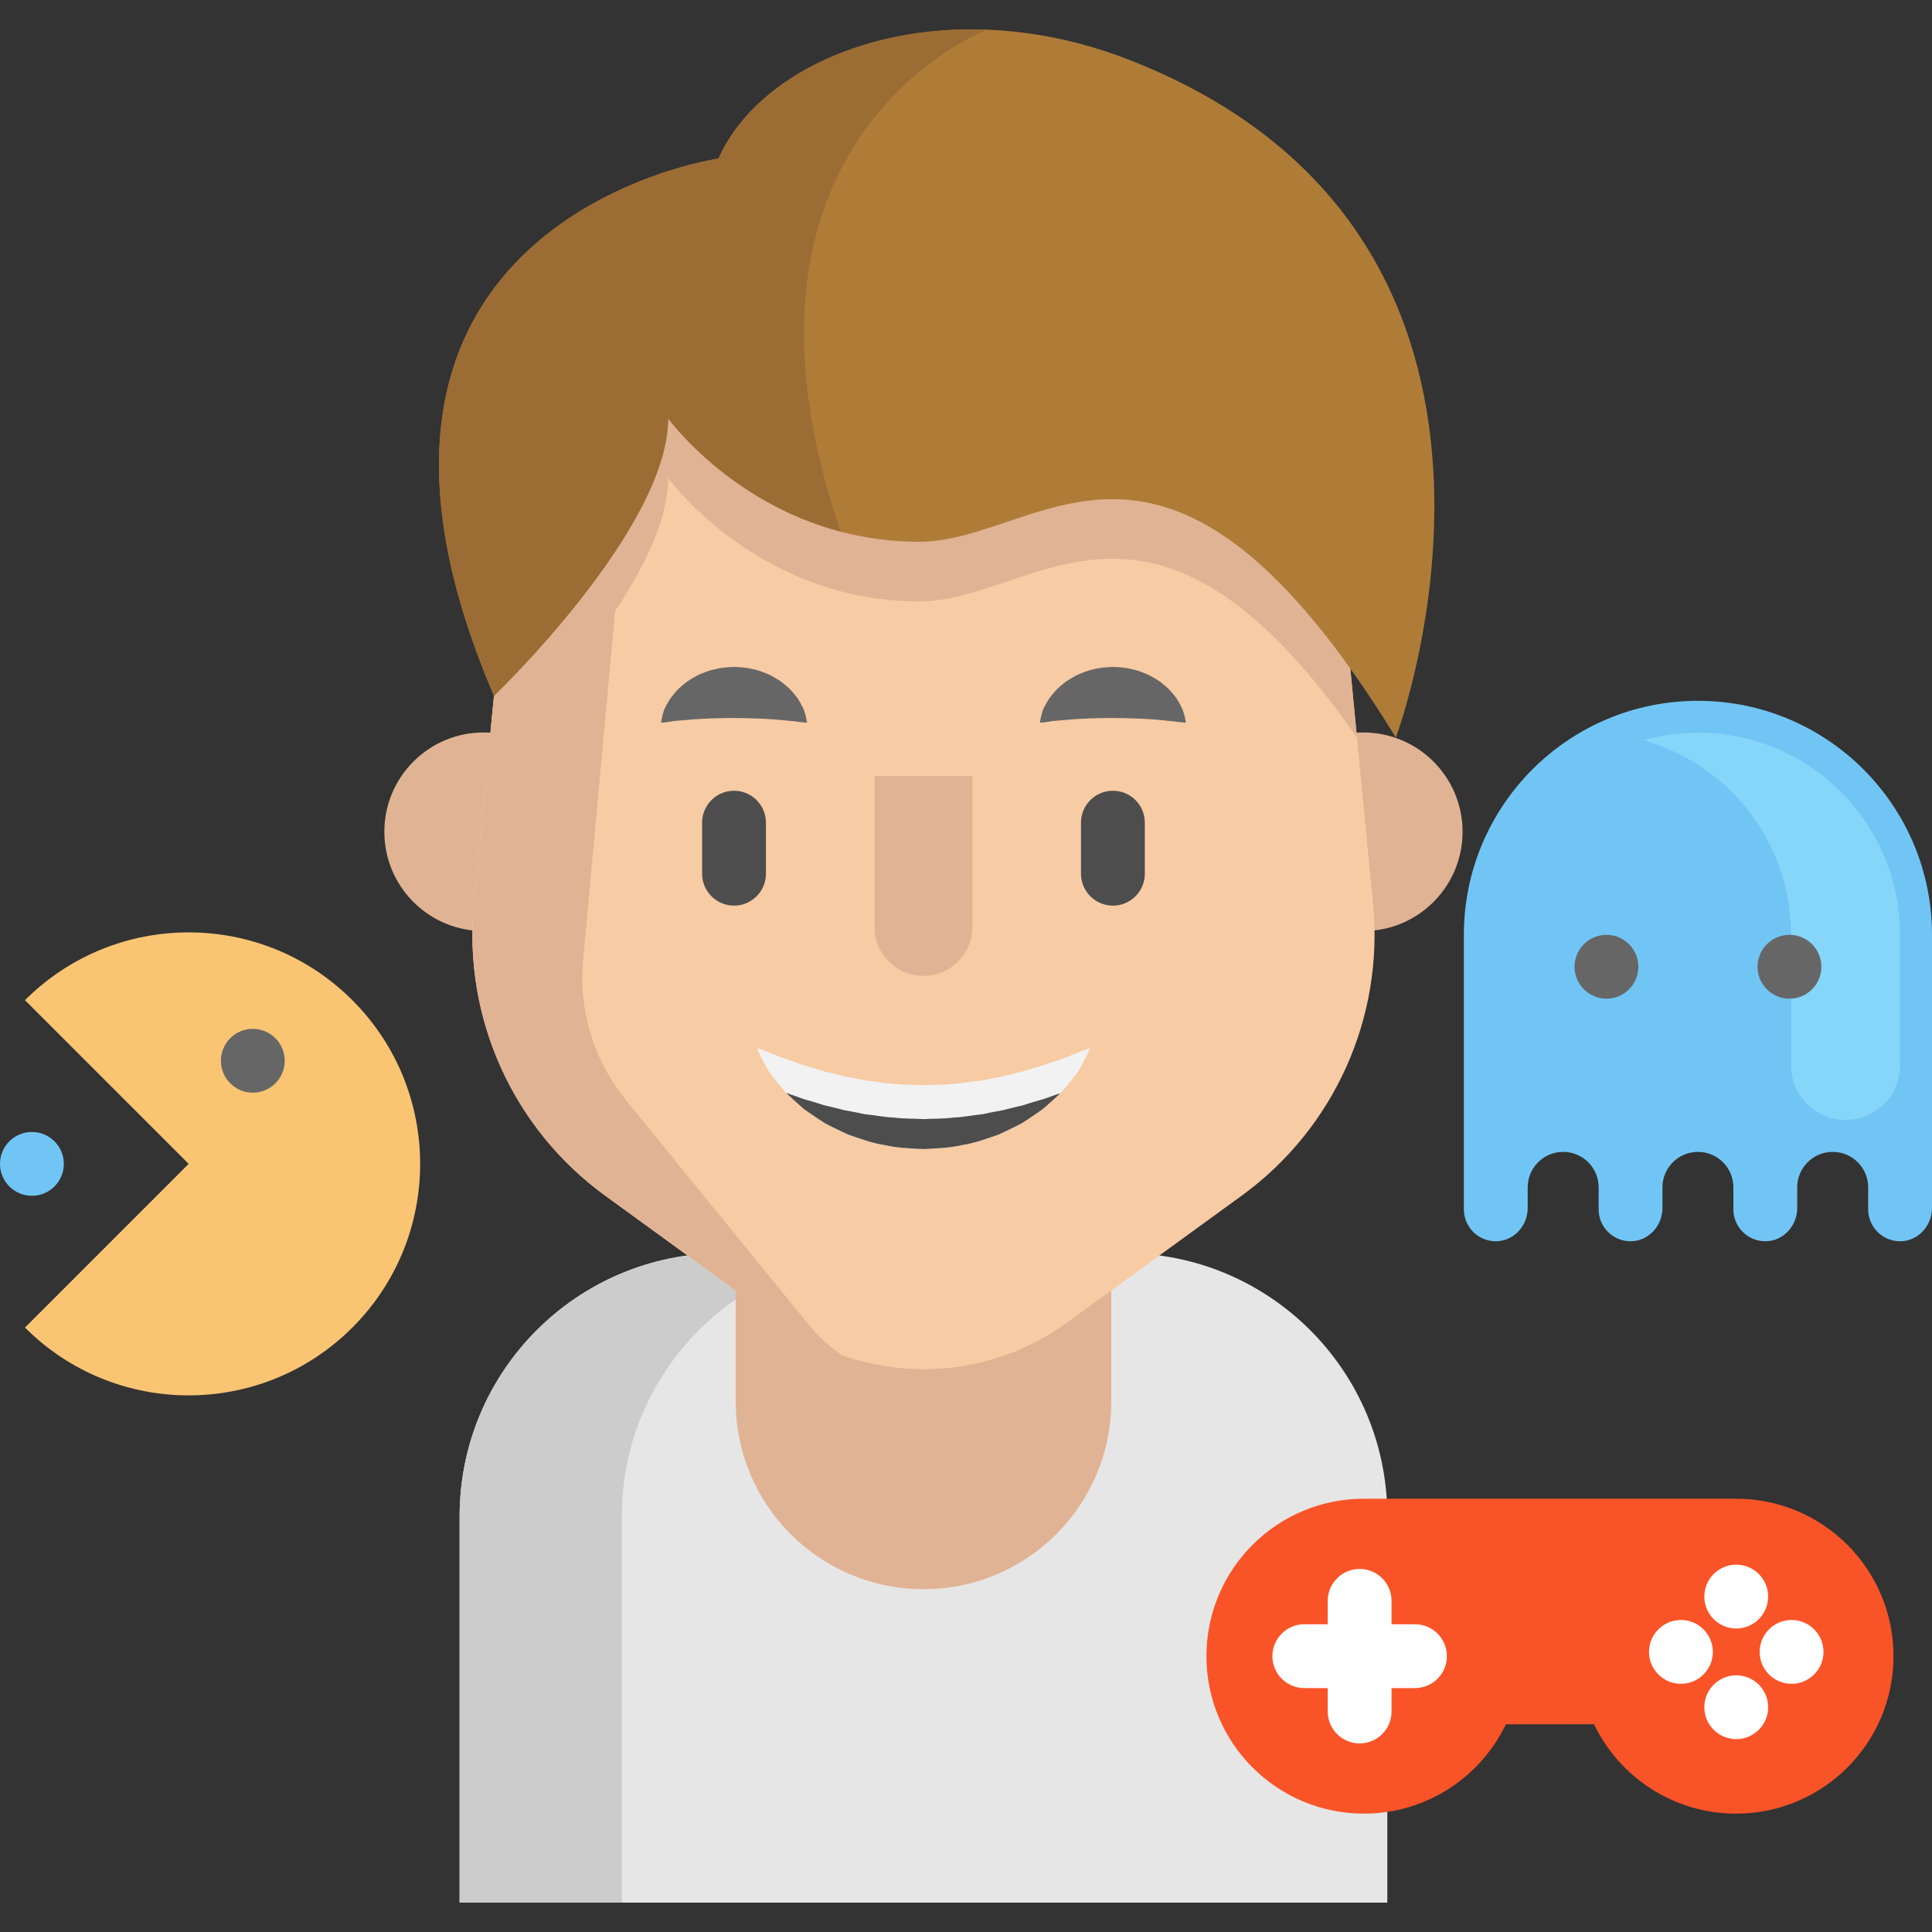 <?xml version="1.0" encoding="iso-8859-1"?>
<!-- Uploaded to: SVG Repo, www.svgrepo.com, Generator: SVG Repo Mixer Tools -->
<svg height="800px" width="800px" version="1.1" id="Layer_1" xmlns="http://www.w3.org/2000/svg" xmlns:xlink="http://www.w3.org/1999/xlink" 
	 viewBox="0 0 512 512" xml:space="preserve">
<rect x="0" y="0" width="512" height="512" fill="#333333" stroke="none"/>
<g>
	<path style="fill:#E0B394;" d="M126.971,246.71c-13.984-0.62-25.115-12.157-25.115-26.288c0-14.525,11.774-26.31,26.31-26.31
		c1.308,0,2.594,0.09,3.857,0.282"/>
	<path style="fill:#E0B394;" d="M362.469,246.71c13.984-0.62,25.126-12.157,25.126-26.288c0-14.525-11.785-26.31-26.322-26.31
		c-1.308,0-2.605,0.102-3.857,0.282"/>
</g>
<path style="fill:#E6E6E6;" d="M297.91,332.09H191.552c-38.52,0-69.747,31.226-69.747,69.747v102.379h245.85V401.837
	C367.655,363.317,336.429,332.09,297.91,332.09z"/>
<path style="fill:#CCCCCC;" d="M234.525,332.09h-42.974c-38.52,0-69.747,31.226-69.747,69.747v102.379h42.974V401.837
	C164.779,363.317,196.006,332.09,234.525,332.09z"/>
<path style="fill:#E0B394;" d="M294.496,307.854v63.533c0,27.482-22.282,49.764-49.764,49.764c-27.49,0-49.764-22.282-49.764-49.764
	v-63.533H294.496z"/>
<path style="fill:#F7CBA4;" d="M329.082,316.853l-46.294,33.641c-22.69,16.488-53.422,16.488-76.123,0l-46.294-33.641
	c-24.461-17.773-37.701-47.163-34.791-77.262l4.094-42.347l3.936-40.746c5.537-57.222,53.625-100.889,111.118-100.889
	c28.746,0,55.147,10.917,75.052,28.983c19.894,18.067,33.303,43.294,36.066,71.906l3.767,38.964l4.263,44.129
	C366.783,269.69,353.543,299.08,329.082,316.853z"/>
<g>
	<path style="fill:#E0B394;" d="M154.391,255.967c-0.778,13.161,3.507,26.107,11.988,36.201l48.384,59.455
		c2.526,3.011,5.391,5.537,8.492,7.556c-5.819-2.03-11.413-4.94-16.589-8.695l-46.294-33.63
		c-24.461-17.773-37.69-47.163-34.78-77.262l8.018-83.093c5.481-56.67,52.689-100.043,109.448-100.866
		c-34.96,0.846-74.548,33.799-76.612,68.894L154.391,255.967z"/>
	<path style="fill:#E0B394;" d="M359.61,195.462c-54.392-78.131-85.202-36.088-116.012-36.088c-7.533,0-14.48-1.015-20.807-2.684
		c-29.649-7.804-45.73-30.021-45.73-30.021c0,29.322-46.148,73.529-46.148,73.529c-0.429-0.992-0.846-1.985-1.241-2.955
		l3.936-40.746c5.537-57.222,53.625-100.889,111.118-100.889c28.746,0,55.147,10.917,75.052,28.983
		c19.894,18.067,33.303,43.294,36.066,71.906L359.61,195.462z"/>
</g>
<path style="fill:#AF7C38;" d="M369.909,195.456c-60.899-99.242-93.604-51.877-126.308-51.877c-7.533,0-14.48-1.015-20.807-2.684
	c-29.649-7.804-45.73-30.021-45.73-30.021c0,29.322-46.148,73.53-46.148,73.53c-54.042-126.083,59.523-142.39,59.523-142.39
	c8.921-20.356,36.99-35.479,71.094-34.148c12.247,0.462,25.262,3.045,38.456,8.278C419.53,63.509,369.909,195.456,369.909,195.456z"
	/>
<path style="fill:#9B6C34;" d="M222.793,140.895c-29.649-7.804-45.73-30.021-45.73-30.021c0,29.322-46.148,73.53-46.148,73.53
	c-54.042-126.083,59.523-142.39,59.523-142.39c8.921-20.356,36.99-35.479,71.094-34.148
	C259.705,8.576,187.393,37.469,222.793,140.895z"/>
<path style="fill:#F95428;" d="M460.071,397.176h-98.627c-23.046,0-41.727,18.681-41.727,41.727
	c0,23.046,18.681,41.727,41.727,41.727c16.581,0,30.904-9.673,37.633-23.683h23.36c6.73,14.01,21.052,23.683,37.633,23.683
	c23.046,0,41.727-18.681,41.727-41.727C501.798,415.859,483.116,397.176,460.071,397.176z"/>
<path style="fill:#FFFFFF;" d="M374.978,430.445h-6.203v-6.203c0-4.671-3.786-8.458-8.458-8.458c-4.672,0-8.458,3.787-8.458,8.458
	v6.203h-6.203c-4.672,0-8.458,3.787-8.458,8.458c0,4.671,3.786,8.458,8.458,8.458h6.203v6.203c0,4.671,3.786,8.458,8.458,8.458
	c4.672,0,8.458-3.787,8.458-8.458v-6.203h6.203c4.672,0,8.458-3.787,8.458-8.458C383.436,434.232,379.649,430.445,374.978,430.445z"
	/>
<path style="fill:#F9C573;" d="M49.996,308.439l-43.381-43.38c23.958-23.958,62.802-23.958,86.761,0s23.958,62.802,0,86.761
	s-62.802,23.958-86.761,0L49.996,308.439z"/>
<path style="fill:#71C5F4;" d="M449.974,185.723L449.974,185.723c34.257,0,62.026,27.77,62.026,62.026v49.057v23.329
	c0,4.632-3.569,8.67-8.199,8.809c-4.791,0.143-8.718-3.697-8.718-8.455v-5.827c0-5.19-4.208-9.398-9.398-9.398h-0.001
	c-5.19,0-9.398,4.208-9.398,9.398v5.473c0,4.632-3.569,8.67-8.199,8.809c-4.791,0.143-8.718-3.697-8.718-8.455v-5.827
	c0-5.19-4.208-9.398-9.398-9.398h-0.001c-5.19,0-9.398,4.208-9.398,9.398v5.473c0,4.632-3.569,8.67-8.199,8.809
	c-4.791,0.143-8.718-3.697-8.718-8.455v-5.827c0-5.19-4.208-9.398-9.398-9.398s-9.397,4.208-9.397,9.398v5.473
	c0,4.632-3.569,8.67-8.199,8.809c-4.791,0.143-8.718-3.697-8.718-8.455v-23.683v-49.057
	C387.947,213.493,415.717,185.723,449.974,185.723z"/>
<path style="fill:#85D6F9;" d="M435.528,196.168c4.597-1.285,9.437-1.987,14.444-1.987l0,0c29.585,0,53.568,23.983,53.568,53.568
	v34.613c0,7.978-6.467,14.444-14.444,14.444l0,0c-7.978,0-14.444-6.467-14.444-14.444v-34.613
	C474.652,223.172,458.093,202.474,435.528,196.168z"/>
<g>
	<circle style="fill:#666666;" cx="425.727" cy="256.203" r="8.458"/>
	<circle style="fill:#666666;" cx="474.22" cy="256.203" r="8.458"/>
</g>
<path style="fill:#F2F2F2;" d="M288.876,277.776c0,0-0.643,1.579-1.996,4.071c-0.327,0.643-0.71,1.319-1.139,2.053
	c-0.508,0.722-1.094,1.455-1.725,2.278c-0.632,0.823-1.353,1.658-2.12,2.583c-0.271,0.35-0.564,0.643-0.88,0.947
	c-0.113,0.113-0.237,0.226-0.361,0.338c-0.44,0.406-0.891,0.835-1.353,1.263c-0.925,0.868-1.928,1.725-2.977,2.628
	c-1.105,0.812-2.289,1.579-3.507,2.413c-0.609,0.417-1.241,0.823-1.883,1.229c-0.643,0.383-1.331,0.699-2.03,1.049
	c-1.376,0.699-2.808,1.376-4.285,2.053c-3.045,1.038-6.214,2.255-9.597,2.763c-3.338,0.778-6.823,0.902-10.296,1.071
	c-3.473-0.169-6.958-0.282-10.296-1.06c-3.383-0.508-6.552-1.725-9.597-2.763c-1.477-0.665-2.91-1.342-4.297-2.041
	c-0.688-0.35-1.376-0.665-2.03-1.049c-0.632-0.417-1.263-0.812-1.872-1.229c-1.218-0.835-2.413-1.613-3.519-2.413
	c-1.049-0.902-2.041-1.771-2.977-2.628c-0.462-0.44-0.902-0.857-1.342-1.274c-0.158-0.147-0.316-0.293-0.474-0.44
	c-0.271-0.271-0.53-0.53-0.756-0.835c-0.733-0.891-1.444-1.714-2.064-2.526c-0.609-0.823-1.207-1.545-1.703-2.267
	c-0.451-0.767-0.868-1.466-1.218-2.109c-1.41-2.571-1.996-4.105-1.996-4.105s1.669,0.507,4.24,1.545
	c0.654,0.248,1.331,0.553,2.086,0.857c0.801,0.237,1.624,0.541,2.504,0.835c0.891,0.293,1.782,0.654,2.729,0.992
	c0.936,0.361,1.996,0.598,3.045,0.913c1.049,0.305,2.098,0.677,3.192,1.004c1.139,0.248,2.278,0.541,3.451,0.823
	c0.586,0.135,1.162,0.305,1.748,0.462c0.598,0.135,1.218,0.214,1.827,0.338c1.229,0.214,2.458,0.462,3.688,0.744
	c2.56,0.237,5.086,0.801,7.725,0.902c2.605,0.338,5.267,0.248,7.906,0.406c2.65-0.158,5.312-0.056,7.917-0.395
	c2.639-0.09,5.165-0.665,7.725-0.902c1.229-0.271,2.458-0.519,3.688-0.733c0.609-0.124,1.229-0.203,1.827-0.338
	c0.586-0.169,1.173-0.327,1.748-0.462c1.173-0.282,2.312-0.586,3.451-0.823c1.105-0.327,2.154-0.699,3.203-1.004
	c1.038-0.316,2.12-0.564,3.022-0.913c0.925-0.316,1.793-0.665,2.673-0.936c0.868-0.293,1.68-0.586,2.481-0.823
	c0.789-0.338,1.489-0.665,2.154-0.925C287.241,278.25,288.876,277.776,288.876,277.776z"/>
<g>
	<path style="fill:#4D4D4D;" d="M281.016,289.708c-0.113,0.113-0.237,0.226-0.361,0.338c-0.44,0.406-0.891,0.835-1.353,1.263
		c-0.925,0.868-1.928,1.725-2.977,2.628c-1.105,0.812-2.289,1.579-3.507,2.413c-0.609,0.417-1.241,0.823-1.883,1.229
		c-0.643,0.383-1.331,0.699-2.03,1.049c-1.376,0.699-2.808,1.376-4.285,2.053c-3.045,1.038-6.214,2.255-9.597,2.763
		c-3.338,0.778-6.823,0.902-10.296,1.071c-3.473-0.169-6.958-0.282-10.296-1.06c-3.383-0.508-6.552-1.725-9.597-2.763
		c-1.477-0.665-2.91-1.342-4.297-2.041c-0.688-0.35-1.376-0.665-2.03-1.049c-0.632-0.417-1.263-0.812-1.872-1.229
		c-1.218-0.835-2.413-1.613-3.519-2.413c-1.049-0.902-2.041-1.771-2.977-2.628c-0.462-0.44-0.902-0.857-1.342-1.274
		c-0.158-0.147-0.316-0.293-0.474-0.44c0.361,0.124,0.722,0.248,1.094,0.372c0.891,0.293,1.782,0.643,2.729,0.981
		c0.936,0.372,1.996,0.609,3.045,0.925c1.049,0.304,2.098,0.665,3.192,1.004c1.139,0.237,2.278,0.541,3.451,0.823
		c0.586,0.135,1.162,0.293,1.748,0.451c0.598,0.135,1.218,0.214,1.827,0.338c1.229,0.214,2.458,0.474,3.688,0.744
		c2.56,0.248,5.086,0.812,7.725,0.902c2.605,0.35,5.267,0.248,7.906,0.417c2.65-0.158,5.312-0.056,7.917-0.406
		c2.639-0.09,5.165-0.654,7.725-0.891c1.229-0.271,2.458-0.53,3.688-0.744c0.609-0.124,1.229-0.203,1.827-0.338
		c0.586-0.158,1.173-0.316,1.748-0.451c1.173-0.282,2.312-0.586,3.451-0.823c1.105-0.338,2.154-0.71,3.203-1.004
		c1.038-0.316,2.12-0.575,3.022-0.913c0.925-0.327,1.793-0.665,2.673-0.947C280.328,289.945,280.677,289.821,281.016,289.708z"/>
	<path style="fill:#4D4D4D;" d="M194.524,239.999c-4.671,0-8.458-3.787-8.458-8.458v-13.529c0-4.671,3.787-8.458,8.458-8.458
		s8.458,3.787,8.458,8.458v13.529C202.982,236.212,199.195,239.999,194.524,239.999z"/>
</g>
<g>
	<path style="fill:#666666;" d="M275.594,191.511c0,0,0.023-0.224,0.098-0.61c0.087-0.373,0.175-0.963,0.364-1.631
		c0.085-0.345,0.194-0.705,0.319-1.101c0.164-0.401,0.383-0.805,0.617-1.263c0.231-0.46,0.523-0.915,0.83-1.425
		c0.309-0.519,0.678-0.912,1.056-1.413c0.383-0.482,0.815-0.947,1.266-1.448c0.477-0.452,0.995-0.898,1.545-1.345
		c1.077-0.948,2.393-1.634,3.764-2.396c1.419-0.6,2.924-1.251,4.537-1.552c1.597-0.415,3.272-0.513,4.942-0.591
		c1.67,0.077,3.346,0.166,4.944,0.579c1.614,0.298,3.12,0.952,4.54,1.547c1.372,0.761,2.69,1.446,3.768,2.395
		c0.549,0.449,1.068,0.895,1.546,1.345c0.451,0.502,0.881,0.972,1.266,1.45c0.372,0.498,0.759,0.908,1.042,1.406
		c0.284,0.496,0.559,0.941,0.783,1.391c0.222,0.451,0.438,0.848,0.6,1.248c0.148,0.417,0.279,0.795,0.376,1.153
		c0.214,0.691,0.303,1.286,0.386,1.658c0.072,0.385,0.088,0.603,0.088,0.603s-0.233-0.006-0.628-0.044
		c-0.383-0.05-0.979-0.074-1.636-0.17c-0.341-0.035-0.688-0.098-1.07-0.149c-0.407-0.019-0.809-0.076-1.245-0.109
		c-0.856-0.09-1.749-0.224-2.731-0.263c-0.483-0.032-0.951-0.101-1.44-0.142c-0.506-0.007-1.006-0.033-1.502-0.07
		c-0.972-0.126-2.029-0.052-3.01-0.175c-1.032,0.037-2.02-0.089-3.043-0.058c-1.006-0.076-2.023,0.005-3.033-0.067
		c-1.009,0.069-2.027-0.019-3.035,0.054c-1.024-0.036-2.012,0.095-3.046,0.053c-0.982,0.122-2.041,0.046-3.013,0.174
		c-0.496,0.037-0.996,0.064-1.503,0.07c-0.489,0.041-0.955,0.115-1.44,0.144c-1.001,0.054-1.834,0.149-2.669,0.221
		c-0.439,0.034-0.849,0.065-1.229,0.094c-0.405,0.073-0.775,0.154-1.127,0.201c-0.682,0.121-1.279,0.149-1.658,0.197
		C275.819,191.51,275.594,191.511,275.594,191.511z"/>
	<path style="fill:#666666;" d="M175.185,191.511c0,0,0.023-0.224,0.098-0.61c0.087-0.373,0.175-0.963,0.364-1.631
		c0.085-0.345,0.194-0.705,0.319-1.101c0.164-0.401,0.383-0.805,0.617-1.263c0.231-0.46,0.523-0.915,0.83-1.425
		c0.309-0.519,0.678-0.912,1.056-1.413c0.383-0.482,0.815-0.947,1.266-1.448c0.477-0.452,0.995-0.898,1.545-1.345
		c1.077-0.948,2.393-1.634,3.764-2.396c1.419-0.6,2.924-1.251,4.537-1.552c1.597-0.415,3.272-0.513,4.942-0.591
		c1.67,0.077,3.346,0.166,4.944,0.579c1.614,0.298,3.12,0.952,4.54,1.547c1.372,0.761,2.69,1.446,3.768,2.395
		c0.549,0.449,1.068,0.895,1.546,1.345c0.451,0.502,0.881,0.972,1.266,1.45c0.372,0.498,0.759,0.908,1.042,1.406
		c0.284,0.496,0.559,0.941,0.783,1.391c0.222,0.451,0.438,0.848,0.6,1.248c0.148,0.417,0.279,0.795,0.376,1.153
		c0.214,0.691,0.303,1.286,0.386,1.658c0.072,0.385,0.088,0.603,0.088,0.603s-0.233-0.006-0.628-0.044
		c-0.383-0.05-0.979-0.074-1.636-0.17c-0.341-0.035-0.688-0.098-1.07-0.149c-0.407-0.019-0.809-0.076-1.245-0.109
		c-0.856-0.09-1.749-0.224-2.731-0.263c-0.483-0.032-0.951-0.101-1.44-0.142c-0.506-0.007-1.006-0.033-1.502-0.07
		c-0.972-0.126-2.029-0.052-3.01-0.175c-1.032,0.037-2.02-0.089-3.043-0.058c-1.006-0.076-2.023,0.005-3.033-0.067
		c-1.009,0.069-2.027-0.019-3.035,0.054c-1.024-0.036-2.012,0.095-3.046,0.053c-0.982,0.122-2.041,0.046-3.013,0.174
		c-0.496,0.037-0.996,0.064-1.503,0.07c-0.489,0.041-0.955,0.115-1.44,0.144c-1.001,0.054-1.834,0.149-2.669,0.221
		c-0.439,0.034-0.849,0.065-1.229,0.094c-0.405,0.073-0.775,0.154-1.127,0.201c-0.682,0.121-1.279,0.149-1.658,0.197
		C175.412,191.51,175.185,191.511,175.185,191.511z"/>
</g>
<path style="fill:#4D4D4D;" d="M294.932,239.999c-4.671,0-8.458-3.787-8.458-8.458v-13.529c0-4.671,3.787-8.458,8.458-8.458
	c4.671,0,8.458,3.787,8.458,8.458v13.529C303.39,236.212,299.603,239.999,294.932,239.999z"/>
<path style="fill:#E0B394;" d="M257.697,205.608v40.035c0,7.162-5.807,12.969-12.969,12.969l0,0
	c-7.162,0-12.969-5.807-12.969-12.969v-40.035"/>
<g>
	<circle style="fill:#FFFFFF;" cx="460.123" cy="452.432" r="8.458"/>
	<circle style="fill:#FFFFFF;" cx="474.784" cy="437.771" r="8.458"/>
	<circle style="fill:#FFFFFF;" cx="445.463" cy="437.771" r="8.458"/>
	<circle style="fill:#FFFFFF;" cx="460.123" cy="423.11" r="8.458"/>
</g>
<circle style="fill:#71C5F4;" cx="8.458" cy="308.44" r="8.458"/>
<circle style="fill:#666666;" cx="67" cy="281.115" r="8.458"/>
</svg>